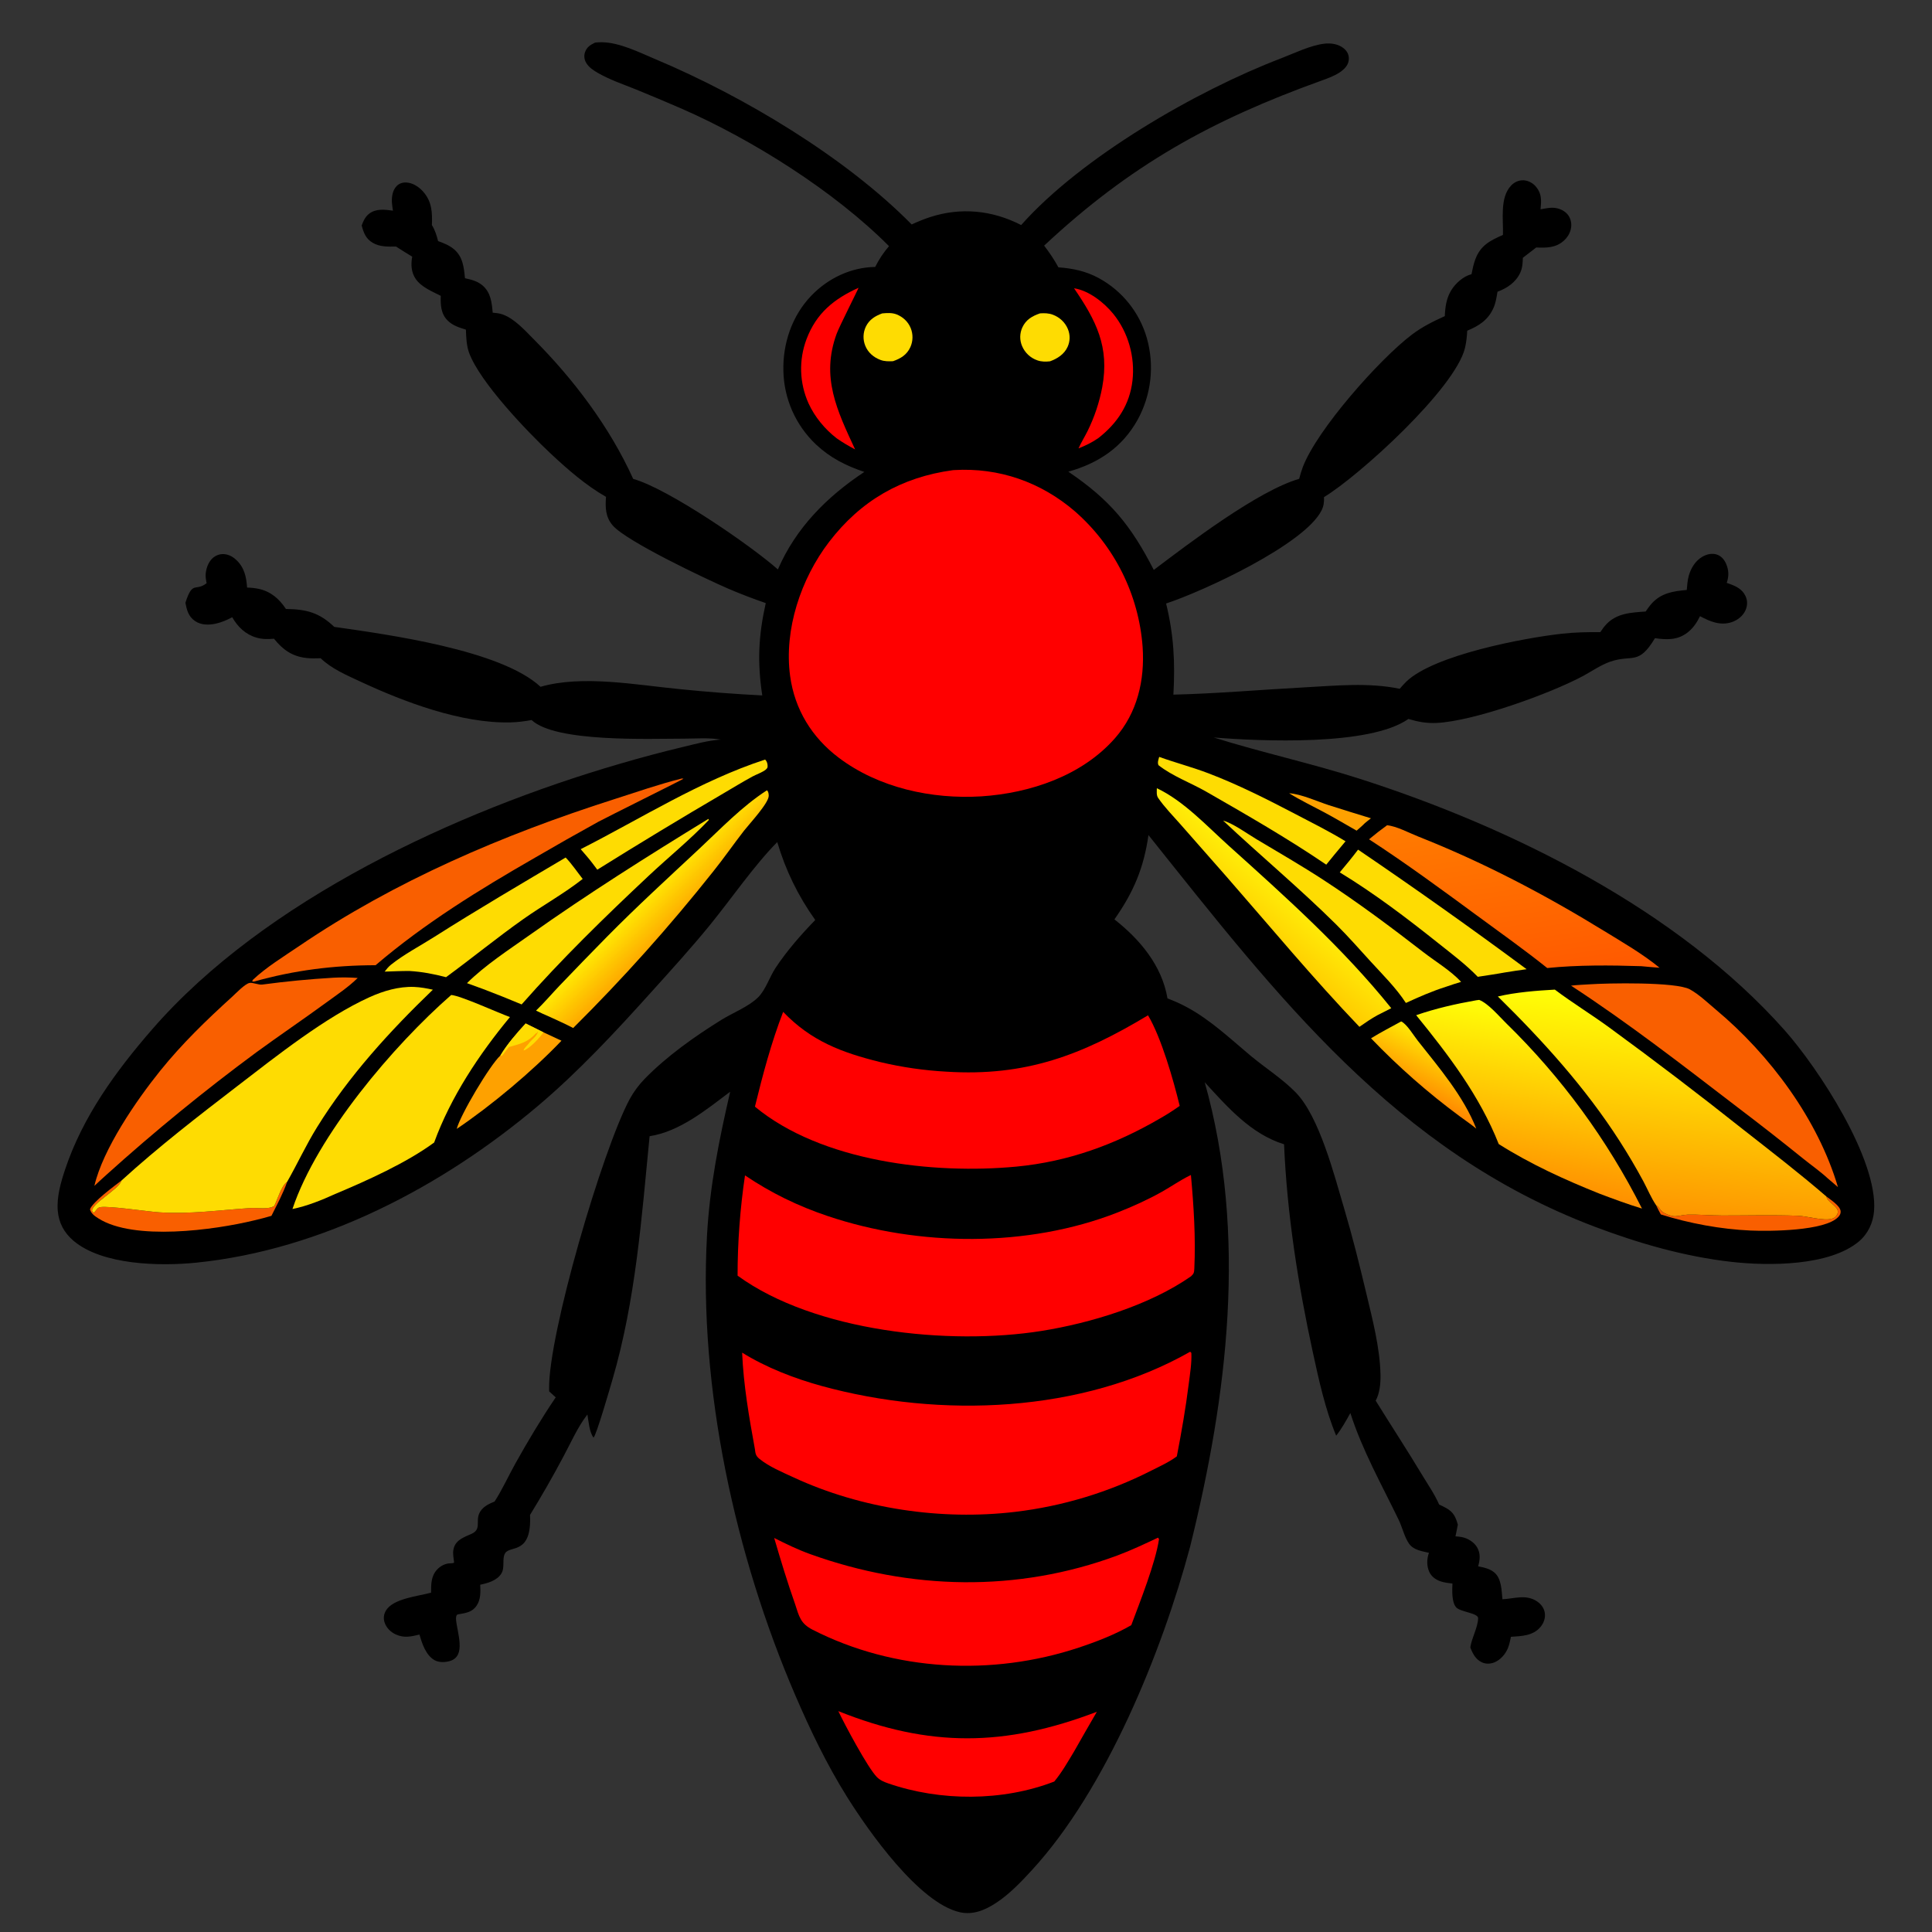 <?xml version='1.0' encoding='utf-8'?>
<svg xmlns="http://www.w3.org/2000/svg" width="1024" height="1024">
	<rect width="100%" height="100%" fill="#333333" stroke="none"/>
	<path d="M315.415 22.571C316.608 22.434 317.79 22.382 318.991 22.393C328.438 22.48 338.953 27.825 347.552 31.44C393.885 50.914 447.926 83.165 483.204 118.964C486.367 117.511 489.608 116.162 492.919 115.083C509.315 109.739 525.973 111.431 541.239 119.281C573.207 83.256 634.168 48.049 678.915 30.949C685.972 28.252 694.614 23.965 702.086 23.136C705.543 22.752 709.403 23.345 712.17 25.591C713.85 26.955 714.837 28.648 714.914 30.843C715.148 37.574 705.58 40.868 700.566 42.672C641.963 63.761 599.136 87.475 553.412 130.192C556.261 133.892 558.747 137.587 560.982 141.692C568.788 142.276 575.506 143.685 582.449 147.436Q583.593 148.061 584.704 148.742Q585.816 149.422 586.893 150.157Q587.969 150.892 589.008 151.679Q590.047 152.467 591.046 153.304Q592.045 154.142 593.001 155.028Q593.957 155.914 594.868 156.846Q595.779 157.778 596.643 158.754Q597.507 159.73 598.322 160.747Q599.136 161.765 599.9 162.822Q600.663 163.878 601.373 164.971Q602.084 166.064 602.739 167.191Q603.394 168.318 603.993 169.476Q604.592 170.633 605.133 171.819Q605.673 173.005 606.155 174.217Q606.636 175.428 607.057 176.661Q607.479 177.895 607.838 179.148Q608.221 180.493 608.538 181.855Q608.856 183.217 609.106 184.593Q609.357 185.969 609.54 187.356Q609.724 188.743 609.839 190.136Q609.955 191.53 610.002 192.928Q610.05 194.326 610.029 195.724Q610.009 197.123 609.92 198.519Q609.832 199.915 609.675 201.304Q609.519 202.694 609.295 204.075Q609.071 205.456 608.78 206.824Q608.489 208.192 608.132 209.544Q607.775 210.896 607.352 212.229Q606.93 213.563 606.443 214.874Q605.956 216.185 605.405 217.471Q604.855 218.757 604.243 220.014Q603.631 221.272 602.958 222.498C594.784 237.185 582.111 245.55 566.227 249.999C588.428 264.999 599.425 278.456 611.533 302.07C630.149 287.988 666.79 260.093 688.577 253.798C689.145 251.723 689.726 249.638 690.486 247.625C697.97 227.808 731.108 190.395 748.357 177.338C753.814 173.207 759.583 170.353 765.78 167.554C765.968 162.805 766.594 158.223 769.06 154.06C771.319 150.247 775.554 146.432 779.932 145.321C780.451 142.672 781.01 139.954 781.96 137.419C784.735 130.013 789.801 127.509 796.594 124.516C796.859 116.349 794.813 104.772 800.929 98.339C802.653 96.526 804.974 95.45 807.497 95.557C810.076 95.666 812.549 97.065 814.172 99.036C817.245 102.767 816.955 106.447 816.526 110.934C818.443 110.594 820.432 110.17 822.38 110.11C825.175 110.025 828.247 111.029 830.266 113.006C831.974 114.678 832.84 116.983 832.814 119.359C832.78 122.445 831.295 125.311 829.06 127.392C824.741 131.414 819.73 131.393 814.224 131.178L807.146 136.636C807.053 139.398 806.947 141.871 805.802 144.45C803.535 149.558 798.805 152.759 793.702 154.627C793.234 157.427 792.823 160.274 791.711 162.906C788.936 169.475 783.984 172.678 777.663 175.272C777.516 178.312 777.18 181.465 776.469 184.428C771.314 205.905 720.53 252.102 701.749 263.483C701.878 266.002 701.587 268.266 700.445 270.547C691.434 288.535 637.851 313.378 618.056 319.862C622.152 336.65 622.864 351.036 621.927 368.17C644.948 367.628 667.998 365.574 690.995 364.342C707.778 363.443 725.302 361.62 741.869 365.076C742.979 363.801 744.097 362.51 745.31 361.331C759.873 347.179 807.714 338.104 827.928 335.874C834.706 335.126 841.394 334.994 848.2 335.049C849.112 333.641 850.143 332.228 851.281 330.994C856.844 324.964 864.633 324.661 872.219 324.116C873.182 322.789 874.112 321.382 875.194 320.148C880.327 314.297 886.715 313.347 894.019 312.693C894.246 310.248 894.399 307.708 895.039 305.33C896.159 301.168 898.615 297.15 902.443 294.99C904.706 293.714 907.548 293.085 910.064 293.962C912.268 294.73 913.831 296.517 914.771 298.606C916.339 302.092 916.461 305.359 915.185 308.929L915.674 309.099L916.485 309.392C920.154 310.687 923.46 312.265 925.195 316C926.313 318.406 926.211 321.034 925.153 323.436C923.804 326.496 920.944 328.719 917.817 329.76C911.793 331.767 906.307 329.379 901.042 326.589C899.404 329.947 897.421 332.919 894.436 335.241C889.1 339.391 883.449 339.129 877.157 338.252C868.317 353.013 865.15 346.611 853.344 350.741C848.389 352.475 843.691 355.797 839.044 358.292C821.641 367.638 780.942 382.326 761.302 383.181C756.064 383.409 751.478 382.569 746.487 381.06C725.975 395.527 668.05 392.846 643.316 390.888C668.931 398.912 695.194 404.601 720.801 412.811C801.095 438.552 889.148 482.205 945.844 546.002C963.697 566.09 995.43 614.478 993.29 641.829C992.798 648.118 990.068 653.987 985.197 658.048C969.536 671.104 937.39 671.013 917.941 668.841C893.063 666.064 868.472 658.992 845.126 650.142C739.506 610.105 676.661 527.621 608.712 442.606C606.187 460.173 600.858 472.732 590.673 487.301C604.212 497.936 615.817 511.721 618.792 529.163C622.331 530.533 625.742 532.03 629.084 533.834C641.546 540.561 651.889 550.382 662.672 559.411C670.525 565.987 679.678 571.742 686.811 579.066C699.326 591.916 707.219 622.989 712.471 640.666C716.866 655.462 720.56 670.358 724.133 685.368C727.429 699.214 731.41 714.377 731.695 728.653C731.785 733.173 731.322 738.363 729.142 742.388C737.358 755.62 745.868 768.642 753.9 781.992C756.947 787.056 760.415 791.998 762.771 797.433C764.062 798.023 765.335 798.635 766.57 799.334C770.408 801.509 771.522 804.034 772.688 808.119L771.435 814.294C772.539 814.387 773.658 814.475 774.748 814.678C777.87 815.261 781.192 817.267 782.837 820.028C784.806 823.334 784.441 826.65 783.448 830.188C786.429 830.776 789.537 831.399 791.943 833.389C795.904 836.663 795.83 842.932 796.325 847.64C802.679 847.329 808.811 844.857 814.66 848.766C816.867 850.241 818.457 852.401 818.802 855.071C819.149 857.759 818.139 860.415 816.396 862.439C812.398 867.083 806.442 867.148 800.825 867.54C800.43 869.524 799.984 871.693 799.215 873.572C797.901 876.786 795.226 879.852 791.951 881.133C789.841 881.959 787.469 882.026 785.396 881.048C782.085 879.486 780.539 876.414 779.296 873.162C780.096 867.886 783.218 862.88 783.447 857.729C783.572 854.915 773.842 854.38 771.743 851.875C769.347 849.018 769.705 842.817 769.821 839.312C767.719 839.065 765.445 838.814 763.443 838.112C760.874 837.21 758.665 835.617 757.528 833.085C756.103 829.91 756.22 826.251 757.368 823.028C754.955 822.472 752.283 822.008 750.063 820.893C748.773 820.245 747.68 819.404 746.843 818.219C744.424 814.796 743.201 809.412 741.331 805.546C732.36 787.001 722.018 768.629 715.717 748.94C713.448 753.014 711.085 757.286 708.199 760.95C702.406 746.97 699.066 731.64 695.86 716.89C688.029 680.868 682.138 643.356 680.579 606.497C662.973 601.02 650.597 586.781 638.53 573.611C661.221 654.288 650.609 739.805 630.757 819.878C615.876 875.584 586.253 948.403 546.982 991.158C541.198 997.456 535.072 1003.91 527.895 1008.61C522.164 1012.38 515.691 1015.1 508.721 1013.52C487.092 1008.62 460.302 970.567 448.788 952.129C438.147 935.09 429.388 916.828 421.461 898.396C389.589 824.284 370.268 735.757 374.717 654.968C376.161 628.749 381.125 604.133 387.009 578.628C374.383 588.125 360.353 599.725 344.302 602.213C340.054 645.736 336.921 689.053 324.591 731.303C323.547 734.881 315.959 761.186 314.564 761.952C312.337 759.019 311.952 753.264 311.337 749.72C306.195 756.262 302.463 764.9 298.507 772.23Q290.188 787.862 280.924 802.952C281.947 824.061 270.482 819.072 267.814 823.103C265.881 826.024 267.786 830.666 265.739 833.993C263.442 837.728 258.559 839.099 254.527 839.929C254.687 843.752 254.855 847.699 252.618 851.036C250.399 854.348 247.137 854.903 243.491 855.523C243.288 855.557 242.619 855.643 242.421 855.758C239.71 857.327 245.756 870.406 242.784 876.792C241.926 878.636 240.473 879.753 238.55 880.345C236.051 881.114 232.76 881.258 230.406 879.97C225.752 877.424 223.691 871.156 222.336 866.352C217.928 867.412 214.171 868.295 209.808 866.305C207.085 865.063 204.796 862.829 203.841 859.953C203.134 857.822 203.386 855.66 204.499 853.721C208.211 847.253 221.49 846.062 228.479 844.151C228.512 839.606 228.402 835.344 231.787 831.775C233.492 829.977 236.013 828.661 238.507 828.596C239.349 828.575 239.88 828.58 240.683 828.254C240.612 827.685 240.551 827.114 240.476 826.546C240.181 824.307 239.895 822.219 240.662 820.03C242.106 815.91 246.421 814.561 250.01 812.924C255.15 810.58 252.137 806.512 253.965 802.244C255.43 798.824 258.886 797.141 262.142 795.835C266.188 789.584 269.377 782.496 273.006 775.971C279.654 764.022 286.883 751.944 294.549 740.623L291.077 737.482Q291.056 736.826 291.043 736.169C290.527 707.567 319.337 609.349 333.737 582.582Q335.353 579.621 337.358 576.909Q339.363 574.197 341.719 571.783C353.494 559.738 368.045 549.432 382.313 540.566C388.371 536.802 396.704 533.613 401.769 528.653C405.796 524.709 407.909 517.741 411.091 512.954C417.154 503.834 424.493 495.468 432.097 487.613C423.015 474.872 416.395 461.322 411.96 446.318C399.816 458.599 387.54 476.452 376.373 490.174C366.42 502.406 355.812 514.033 345.263 525.749C326.363 546.74 306.713 567.916 285.111 586.158C234.47 628.924 170.61 662.506 103.946 669.244C84.74 671.186 54.179 670.551 38.967 657.643C33.994 653.422 31.115 648.102 30.603 641.567C30.037 634.345 32.213 626.749 34.464 619.972C43.803 591.86 61.43 567.689 80.668 545.55C140.307 476.918 242.234 429.959 328.249 404.899Q345.081 399.945 362.146 395.866C368.652 394.309 375.314 392.467 382.006 391.994C375.76 390.883 368.6 391.501 362.235 391.498C344.404 391.488 294.372 393.577 281.769 381.635C278.008 382.319 274.324 382.793 270.498 382.886C244.573 383.512 214.333 372.13 190.983 361.243C183.693 357.844 175.808 354.51 169.939 348.877C167.43 348.97 164.918 349.03 162.417 348.752C154.826 347.906 149.899 344.349 145.224 338.54C142.009 338.788 139.184 338.875 136.031 337.979C130.194 336.321 126.044 332.325 123.086 327.155C120.312 328.601 117.489 329.855 114.425 330.534C110.713 331.357 106.544 331.375 103.306 329.116C99.831 326.693 99.046 323.387 98.264 319.503C102.137 307.403 103.507 313.799 109.494 309.109Q109.23 307.79 109.061 306.456C108.681 303.236 109.757 299.178 111.879 296.683C113.364 294.937 115.455 293.809 117.759 293.688C120.493 293.543 123.021 294.769 125.009 296.576C129.488 300.646 130.569 305.652 130.954 311.418C132.955 311.477 135.066 311.677 137.029 312.088C143.482 313.441 148.024 317.407 151.554 322.771C162.432 322.905 169.235 324.686 177.156 332.258C205.14 336.26 265.448 344.405 286.495 364.021C308.619 357.618 337.146 363.011 359.948 365.221Q381.938 367.472 404.014 368.59C401.358 350.926 401.979 337.034 405.867 319.653Q395.824 316.204 386.056 312.04C374.145 306.876 332.204 287.02 324.816 278.563C320.863 274.038 320.78 268.987 321.199 263.338C310.436 257.193 300.804 248.757 291.774 240.311C279.203 228.552 254.464 202.596 248.693 187.159C247.24 183.272 247.079 178.814 246.941 174.71C243.338 173.594 239.889 172.569 237.166 169.785C233.622 166.162 233.469 161.526 233.617 156.79C229.071 154.491 223.305 152.167 220.34 147.853C217.918 144.329 217.728 140.105 218.479 136.027C215.575 134.327 212.749 132.474 209.904 130.676C205.693 130.762 201.233 130.886 197.479 128.652C193.878 126.509 192.723 123.325 191.697 119.518C192.536 117.193 193.524 114.998 195.492 113.405C199.179 110.419 203.913 111.078 208.269 111.65C208.063 110.264 207.829 108.855 207.736 107.457C207.538 104.466 208.004 100.931 210.177 98.671C211.533 97.26 213.3 96.657 215.236 96.726C218.655 96.846 221.864 98.912 224.105 101.378C228.953 106.713 229.162 112.533 228.921 119.31C230.585 121.944 231.426 124.797 232.195 127.778C235.18 128.874 238.12 129.993 240.588 132.075C245.364 136.107 245.873 141.662 246.448 147.459C249.9 148.242 253.064 148.963 255.828 151.352C260.144 155.083 260.662 160.41 261.141 165.712C262.926 165.884 264.786 166.059 266.478 166.68C272.813 169.007 278.151 175.059 282.809 179.729C304.028 201 323.199 226.373 335.607 253.834C353.894 258.853 397.927 289.057 412.296 301.819C421.839 279.733 438.354 263.225 458.112 250.132C448.33 246.831 440.076 242.693 432.483 235.569Q431.49 234.631 430.544 233.644Q429.598 232.658 428.703 231.626Q427.807 230.594 426.964 229.519Q426.12 228.444 425.331 227.329Q424.542 226.213 423.809 225.06Q423.076 223.907 422.401 222.719Q421.726 221.531 421.111 220.311Q420.495 219.091 419.941 217.842Q419.387 216.593 418.895 215.318Q418.403 214.043 417.975 212.746Q417.547 211.448 417.184 210.131Q416.821 208.814 416.523 207.48Q416.225 206.146 415.994 204.8Q415.763 203.453 415.599 202.096Q415.434 200.74 415.337 199.377Q415.24 198.014 415.211 196.648C414.821 182.069 419.796 167.363 429.965 156.76C438.838 147.508 450.992 141.673 463.869 141.484C465.936 137.382 468.201 133.955 471.193 130.466C442.178 101.321 398.803 74.028 361.257 57.585Q349.126 52.311 336.874 47.324C330.192 44.64 323.061 42.229 316.823 38.614C314.477 37.255 312.026 35.649 310.65 33.243C309.681 31.549 309.417 29.601 310.048 27.741C311.002 24.929 312.868 23.814 315.415 22.571Z" />
	<path fill="#FEA100" d="M683.27 420.439C689.655 420.858 698.015 424.71 704.324 426.766C711.726 429.178 719.198 431.4 726.632 433.714C725.502 434.539 724.437 435.448 723.359 436.339C721.999 437.734 720.492 438.983 719.025 440.262C713.301 437.008 707.648 433.637 701.84 430.532C695.652 427.224 689.226 424.144 683.27 420.439Z" />
	<path fill="#FEDC02" d="M467.583 166.109C470.157 165.878 472.806 165.673 475.253 166.651C478.596 167.987 481.282 170.485 482.664 173.831Q482.913 174.435 483.1 175.061Q483.287 175.687 483.409 176.329Q483.531 176.97 483.588 177.621Q483.644 178.272 483.635 178.925Q483.625 179.578 483.549 180.227Q483.473 180.876 483.332 181.514Q483.191 182.151 482.985 182.772Q482.78 183.392 482.513 183.988C480.653 188.064 477.39 190.04 473.302 191.445C470.954 191.53 468.86 191.6 466.618 190.754C462.986 189.384 460.035 186.833 458.58 183.182Q458.341 182.583 458.164 181.962Q457.988 181.342 457.876 180.706Q457.764 180.071 457.718 179.428Q457.672 178.784 457.692 178.139Q457.712 177.495 457.799 176.855Q457.885 176.216 458.036 175.589Q458.187 174.962 458.402 174.353Q458.617 173.745 458.893 173.162C460.717 169.386 463.783 167.512 467.583 166.109Z" />
	<path fill="#FEDC02" d="M551.243 166.086C553.583 165.933 555.821 165.967 558.046 166.806C561.624 168.156 564.557 170.861 566.008 174.418C567.265 177.5 567.231 180.844 565.838 183.874C564.038 187.79 560.432 190.098 556.507 191.507C554.279 191.761 552.006 191.754 549.869 191.009Q549.188 190.777 548.536 190.475Q547.884 190.172 547.267 189.803Q546.65 189.433 546.076 189.001Q545.501 188.568 544.976 188.078Q544.45 187.587 543.979 187.044Q543.508 186.501 543.097 185.911Q542.686 185.321 542.34 184.691Q541.993 184.061 541.715 183.398Q541.467 182.813 541.281 182.206Q541.094 181.598 540.973 180.975Q540.851 180.351 540.794 179.719Q540.738 179.086 540.747 178.451Q540.757 177.815 540.833 177.185Q540.908 176.554 541.049 175.934Q541.19 175.315 541.395 174.713Q541.599 174.112 541.865 173.535C543.78 169.406 547.105 167.496 551.243 166.086Z" />
	<path fill="#F95F00" d="M968.009 634.156C970.19 635.876 975.355 639.077 975.573 642.015C975.666 643.258 975.136 644.14 974.314 645.018C967.293 652.52 937.817 652.647 927.827 652.21C912.021 651.517 895.365 648.429 880.28 643.678C879.444 642.08 878.521 640.487 877.801 638.834C878.454 639.2 878.706 639.452 879.178 640.056C879.961 641.058 880.707 642.062 881.798 642.755C881.972 642.866 882.152 642.967 882.333 643.065C883.771 643.835 886.223 644.709 887.857 644.655C890.038 644.584 892.224 643.852 894.433 643.794C900.46 643.636 906.702 644.24 912.78 644.247C926.093 644.264 939.518 643.898 952.819 644.373C957.915 644.555 966.553 647.287 971.031 645.93C972.375 645.523 973.209 644.81 973.806 643.543C975.528 639.884 969.251 637.733 968.232 634.865C968.149 634.632 968.084 634.392 968.009 634.156Z" />
	<defs>
		<linearGradient id="gradient_0" gradientUnits="userSpaceOnUse" x1="750.231" y1="579.455" x2="763.338" y2="553.53">
			<stop offset="0" stop-color="#FF8900" />
			<stop offset="1" stop-color="#FFE504" />
		</linearGradient>
	</defs>
	<path fill="url(#gradient_0)" d="M742.663 541.38C745.56 542.646 749.351 548.933 751.374 551.497C762.683 565.832 775.71 580.995 782.454 598.203C779.642 595.901 776.65 593.812 773.708 591.681Q761.088 582.364 749.308 572.007Q737.528 561.649 726.672 550.326C731.842 547.12 737.329 544.31 742.663 541.38Z" />
	<path fill="#F95F00" d="M64.437 625.662C64.33 625.907 64.234 626.157 64.117 626.398C61.951 630.832 49.205 637.665 48.763 641.618L49.568 642.894C50.254 642.313 50.477 642.036 50.99 641.363C51.627 640.526 52.094 639.964 53.206 639.796C58.067 639.064 77.92 642.127 84.418 642.554C100.748 643.628 116.455 641.351 132.661 640.287C136.36 640.045 142.282 641.175 145.348 639.192C147.112 635.699 149.102 628.466 152.21 626.363C150.077 632.502 146.77 638.603 143.866 644.425C140.915 645.326 137.877 646.058 134.879 646.787C113.371 652.019 70.979 657.708 52.205 645.815C50.304 644.611 48.225 643.224 47.7 640.914C49.273 636.891 60.628 628.6 64.437 625.662Z" />
	<path fill="#FEA100" d="M278.611 542.457L288.016 547.13L297.594 551.597C282.391 567.587 260.349 586.031 242.077 598.334C243.94 591.001 259.584 564.611 265.214 559.434C268.854 553.357 273.831 547.664 278.611 542.457Z" />
	<path fill="#FEDC02" d="M278.611 542.457L288.016 547.13C286.126 550.04 281.176 555.234 278.023 556.634C277.862 556.705 277.678 556.697 277.506 556.729C277.92 555.31 279.301 554.354 280.165 553.163C281.607 551.175 284.271 549.482 285.05 547.171L284.929 546.756L284.503 547.689L284.29 547.437C279.869 552.415 275.875 553.227 269.714 554.956Q267.85 557.263 266.073 559.637L265.214 559.434C268.854 553.357 273.831 547.664 278.611 542.457Z" />
	<path fill="red" d="M569.265 152.794C577.125 153.985 585.155 160.334 590.043 166.336C597.988 176.091 601.678 189.267 600.233 201.74C598.748 214.562 592.161 224.337 582.188 232.165C578.826 234.512 575.422 236.151 571.623 237.658C573.037 234.505 574.925 231.51 576.463 228.405Q579.178 222.895 581.125 217.069Q583.071 211.243 584.212 205.208C588.151 183.841 580.983 169.902 569.265 152.794Z" />
	<path fill="red" d="M455.04 152.522C455.053 152.957 444.923 172.86 443.427 176.943C435.01 199.917 443.68 217.632 453.223 238.204C449.803 236.386 446.578 234.511 443.41 232.279C437.197 227.472 431.816 220.96 428.544 213.799Q428.095 212.804 427.695 211.789Q427.296 210.773 426.946 209.739Q426.597 208.705 426.299 207.656Q426 206.606 425.754 205.543Q425.507 204.48 425.313 203.406Q425.119 202.332 424.978 201.25Q424.837 200.167 424.749 199.08Q424.661 197.992 424.626 196.901Q424.592 195.81 424.61 194.719Q424.629 193.628 424.702 192.539Q424.774 191.45 424.9 190.366Q425.025 189.282 425.204 188.205Q425.383 187.129 425.614 186.062Q425.845 184.996 426.128 183.942Q426.411 182.888 426.746 181.849Q427.08 180.81 427.465 179.789C432.665 166.015 441.946 158.473 455.04 152.522Z" />
	<path fill="#FEDC02" d="M405.513 402.587C405.663 402.743 405.834 402.881 405.964 403.055C406.726 404.08 406.959 405.498 406.802 406.718C406.5 407.252 406.462 407.404 405.928 407.864C404.197 409.354 400.82 410.466 398.699 411.632C393.606 414.431 388.621 417.446 383.617 420.399Q349.81 440.202 316.578 460.955L314.086 457.64C312.11 455.018 309.916 452.564 307.773 450.078C339.977 433.714 371.019 413.851 405.513 402.587Z" />
	<path fill="#FEDC02" d="M614.4 401.171C623.064 404.286 631.999 406.621 640.612 409.91C656.526 415.988 671.658 423.683 686.741 431.551C695.603 436.175 704.623 440.705 713.167 445.893L707.25 452.998L702.948 458.286C682.554 444.428 660.694 431.85 639.292 419.579C631.161 414.918 621.314 411.335 614.014 405.56C613.358 404.078 613.998 402.653 614.4 401.171Z" />
	<path fill="#FEDC02" d="M719.803 450.325Q765.123 481.098 809.143 513.703Q803.364 514.474 797.612 515.427C792.852 516.308 788.034 516.974 783.251 517.73C776.94 511.194 769.355 505.505 762.26 499.851C745.572 486.552 728.345 473.467 710.099 462.374C713.42 458.415 716.695 454.456 719.803 450.325Z" />
	<path fill="#FEDC02" d="M299.806 454.507C303.05 457.836 305.938 462.183 308.842 465.85C299 473.615 287.59 479.91 277.322 487.173C263.384 497.031 250.173 507.849 236.406 517.931C229.863 516.229 223.766 515.048 217.003 514.646C212.635 514.619 208.238 514.855 203.87 514.977C204.867 513.657 205.944 512.349 207.24 511.312C214.107 505.818 222.736 501.314 230.184 496.583C253.089 482.034 276.456 468.323 299.806 454.507Z" />
	<path fill="#FEDC02" d="M648.278 434.937C653.414 436.304 661.173 441.94 665.911 444.77C677.845 451.897 689.952 458.884 701.592 466.478C719.872 478.406 737.157 491.317 754.397 504.658C760.81 509.621 768.956 514.476 774.415 520.406C771.715 521.177 769.059 522.121 766.396 523.009C759.051 525.34 752.129 528.365 745.149 531.588C740.026 523.682 732.772 516.524 726.431 509.578C720.402 502.974 714.459 496.189 708.104 489.897C688.84 470.822 668.019 453.484 648.278 434.937Z" />
	<path fill="#FEDC02" d="M375.446 434.036L375.709 434.605C365.865 444.972 354.352 454.3 343.903 464.106C320.465 486.1 297.741 508.233 276.474 532.372Q266.372 528.124 256.127 524.234L247.505 521.094C257.169 511.508 269.609 503.469 280.704 495.606C311.497 473.783 343.275 453.744 375.446 434.036Z" />
	<defs>
		<linearGradient id="gradient_1" gradientUnits="userSpaceOnUse" x1="661.528" y1="491.856" x2="678.506" y2="472.085">
			<stop offset="0" stop-color="#FC0" />
			<stop offset="1" stop-color="#FFEC08" />
		</linearGradient>
	</defs>
	<path fill="url(#gradient_1)" d="M613.154 417.775C627.401 424.485 639.681 437.839 651.315 448.305C681.555 475.507 711.827 502.55 737.405 534.37L730.187 538.024C726.802 539.846 723.677 542.063 720.515 544.238C696.036 518.638 673.506 491.468 650.218 464.81L625.866 437.123C621.856 432.544 617.244 427.903 613.818 422.883C612.851 421.466 613.137 419.425 613.154 417.775Z" />
	<defs>
		<linearGradient id="gradient_2" gradientUnits="userSpaceOnUse" x1="356.899" y1="488.004" x2="343.197" y2="474.81">
			<stop offset="0" stop-color="#FEAD00" />
			<stop offset="1" stop-color="#FFE703" />
		</linearGradient>
	</defs>
	<path fill="url(#gradient_2)" d="M406.474 418.884C406.575 418.971 406.691 419.043 406.775 419.146C407.316 419.812 407.422 420.919 407.441 421.738C407.53 425.602 397.101 436.744 394.337 440.303C388.791 447.443 383.638 454.896 377.982 461.948Q360.677 483.757 342.114 504.505Q323.551 525.254 303.795 544.87C299.672 542.694 295.378 540.811 291.149 538.849C288.766 537.879 286.444 536.728 284.11 535.647C288.455 531.445 292.435 526.773 296.605 522.386Q309.014 509.404 321.61 496.604C337.49 480.496 354.177 465.241 370.7 449.801C382.086 439.161 393.34 427.359 406.474 418.884Z" />
	<defs>
		<linearGradient id="gradient_3" gradientUnits="userSpaceOnUse" x1="808.278" y1="521.633" x2="794.508" y2="429.596">
			<stop offset="0" stop-color="#FF5900" />
			<stop offset="1" stop-color="#FF7B00" />
		</linearGradient>
	</defs>
	<path fill="url(#gradient_3)" d="M735.171 437.41C740.178 437.863 746.852 441.462 751.64 443.355C786.116 456.983 818.484 473.962 850.067 493.34C859.971 499.417 870.62 505.555 879.599 512.927C876.357 512.721 873.115 512.382 869.878 512.098C853.515 511.561 836.353 511.429 820.062 513.072C807.954 503.38 795.349 494.451 782.861 485.27C763.996 471.403 745.26 457.618 725.621 444.849Q730.259 440.954 735.171 437.41Z" />
	<path fill="red" d="M444.321 906.931C492.575 926.26 532.61 925.904 581.357 907.277Q575.288 917.713 569.339 928.218C566.068 933.655 562.838 939.352 558.789 944.246C531.386 954.848 498.403 954.785 470.789 945.235C468.583 944.472 466.422 943.565 464.763 941.877C459.883 936.913 447.727 914.075 444.321 906.931Z" />
	<path fill="#F95F00" d="M176.615 518.214Q183.106 517.844 189.589 518.342C184.671 523.202 178.65 527.185 173.073 531.266C160.788 540.256 148.157 548.769 135.865 557.75Q94.562 588.252 56.437 622.644C54.254 624.554 52.152 626.575 50.024 628.546C54.512 609.071 72.226 583.293 84.89 567.556C96.393 553.262 109.507 540.568 123.072 528.277C124.957 526.569 129.799 521.451 132.262 520.98C134.052 520.638 136.89 522.105 139.073 521.83Q157.776 519.317 176.615 518.214Z" />
	<path fill="#F95F00" d="M361.331 412.631L362.274 412.751C362.136 413.013 321.663 433.108 317.091 435.579Q300.242 444.871 283.617 454.558C253.958 471.603 225.165 489.312 199.065 511.584C176.774 511.632 156.152 514.228 134.643 520.247L133.69 520.209L133.976 519.37C141.108 512.64 150.345 507 158.45 501.494C209.474 466.828 266.791 442.362 325.371 423.647C337.265 419.848 349.221 415.658 361.331 412.631Z" />
	<path fill="#F95F00" d="M842.308 521.716C851.712 521.06 888.385 520.317 895.703 524.398C900.694 527.181 905.167 531.548 909.544 535.205C938.059 559.028 963.575 593.311 974.15 629.188L968.779 624.59C964.757 620.872 959.998 617.558 955.717 614.101Q938.562 600.249 920.986 586.935C892.069 564.757 863.218 542.352 832.687 522.415C835.866 522.028 839.111 521.92 842.308 521.716Z" />
	<defs>
		<linearGradient id="gradient_4" gradientUnits="userSpaceOnUse" x1="803.562" y1="627.55" x2="819.152" y2="536.52">
			<stop offset="0" stop-color="#FF9000" />
			<stop offset="1" stop-color="#FFFF07" />
		</linearGradient>
	</defs>
	<path fill="url(#gradient_4)" d="M782.396 530.177L784.004 529.967C788.866 531.869 794.543 538.652 798.283 542.315Q803.758 547.656 809.007 553.22Q814.256 558.783 819.271 564.558Q824.286 570.333 829.059 576.31Q833.831 582.287 838.352 588.457Q842.874 594.626 847.137 600.977Q851.399 607.327 855.396 613.849Q859.393 620.37 863.117 627.051Q866.841 633.732 870.286 640.561C862.711 638.269 855.279 635.503 847.877 632.714C829.395 625.324 811.213 617.029 794.358 606.373C784.268 580.848 767.766 559.158 750.596 538.073C761.015 534.479 771.56 532.09 782.396 530.177Z" />
	<path fill="#FEDC02" d="M239.153 527.355C244.177 527.75 263.915 536.771 270.285 539.062C254.034 558.654 238.835 581.508 230.111 605.562C215.397 616.373 194.574 625.729 177.639 632.841C170.529 636.084 162.68 639.264 155.012 640.796C168.037 601.772 208.504 554.135 239.153 527.355Z" />
	<path fill="#FEDC02" d="M64.437 625.662C83.948 607.889 105.007 591.62 125.924 575.548C146.535 559.712 172.521 539.067 195.904 528.506C203.238 525.194 211.412 522.772 219.526 523.094C222.866 523.227 226.173 523.842 229.43 524.558C206.56 546.547 184.806 570.382 168.037 597.458C162.194 606.892 157.662 616.78 152.21 626.363C149.102 628.466 147.112 635.699 145.348 639.192C142.282 641.175 136.36 640.045 132.661 640.287C116.455 641.351 100.748 643.628 84.418 642.554C77.92 642.127 58.067 639.064 53.206 639.796C52.094 639.964 51.627 640.526 50.99 641.363C50.477 642.036 50.254 642.313 49.568 642.894L48.763 641.618C49.205 637.665 61.951 630.832 64.117 626.398C64.234 626.157 64.33 625.907 64.437 625.662Z" />
	<defs>
		<linearGradient id="gradient_5" gradientUnits="userSpaceOnUse" x1="878.372" y1="643.461" x2="890.936" y2="533.122">
			<stop offset="0" stop-color="#FE9500" />
			<stop offset="1" stop-color="#FFFF06" />
		</linearGradient>
	</defs>
	<path fill="url(#gradient_5)" d="M793.893 528.157C803.341 525.926 814.398 525.049 824.099 524.517C833.456 531.586 843.535 537.709 853.01 544.645Q889.012 570.935 923.916 598.664C938.731 610.291 953.757 621.846 968.009 634.156C968.084 634.392 968.149 634.632 968.232 634.865C969.251 637.733 975.528 639.884 973.806 643.543C973.209 644.81 972.375 645.523 971.031 645.93C966.553 647.287 957.915 644.555 952.819 644.373C939.518 643.898 926.093 644.264 912.78 644.247C906.702 644.24 900.46 643.636 894.433 643.794C892.224 643.852 890.038 644.584 887.857 644.655C886.223 644.709 883.771 643.835 882.333 643.065C882.152 642.967 881.972 642.866 881.798 642.755C880.707 642.062 879.961 641.058 879.178 640.056C878.706 639.452 878.454 639.2 877.801 638.834C875.163 634.979 873.19 630.177 870.969 626.034Q865.119 615.193 858.464 604.828C840.37 576.587 817.745 551.612 793.893 528.157Z" />
	<path fill="red" d="M613.766 814.988L614.305 815.742C612.464 828.249 604.237 848.943 599.596 861.368C591.016 866.352 581.132 870.155 571.721 873.278C525.856 888.5 473.99 885.904 430.671 863.773C424.279 860.507 423.556 856.771 421.463 850.353C417.368 838.718 413.794 826.985 410.334 815.147C416.599 818.321 422.883 821.359 429.503 823.742C482.433 842.791 539.235 844.101 592.205 824.441C599.582 821.703 606.651 818.333 613.766 814.988Z" />
	<path fill="red" d="M415.086 536.311C429.919 551.785 446.133 557.885 466.558 562.927Q475.209 564.983 484.01 566.256Q492.811 567.529 501.69 568.008C543.722 570.666 573.51 559.156 608.473 538.131C615.513 549.94 621.955 572.454 625.261 586.138C621.844 588.556 618.421 590.778 614.774 592.834C591.048 606.646 566.145 615.726 538.703 618.326C494.676 622.497 435.349 615.737 400.128 586.551C404.329 569.431 408.74 552.785 415.086 536.311Z" />
	<path fill="red" d="M631.208 622.773C632.691 638.983 633.784 656.013 633.019 672.266C632.922 674.323 632.847 675.01 631.312 676.427C609.448 691.748 578.057 701.285 551.925 705.436C503.134 713.188 431.797 705.84 390.934 676.119C390.912 658.672 392.303 640.195 394.868 622.974C408.715 632.322 422.992 639.252 438.801 644.564C486.915 660.731 544.686 661.292 592.231 642.674C600.215 639.547 608.213 635.937 615.694 631.749C620.724 628.933 625.48 625.567 630.659 623.036L631.208 622.773Z" />
	<path fill="red" d="M630.826 716.446L631.443 717.065C631.698 722.431 630.721 728.15 630.057 733.473C628.443 746.418 626.206 759.089 623.742 771.892C619.714 774.927 614.728 777.176 610.224 779.447Q605.999 781.595 601.683 783.555Q597.367 785.515 592.97 787.283Q588.572 789.051 584.1 790.624Q579.629 792.196 575.093 793.571Q570.556 794.945 565.964 796.119Q561.372 797.292 556.732 798.262Q552.093 799.232 547.415 799.997Q542.737 800.762 538.03 801.32C498.861 805.974 456.465 799.673 420.634 783.057C414.617 780.266 407.597 777.377 402.449 773.163C400.588 771.64 400.396 770.459 400.128 768.127C397.053 751.281 394.049 734.052 393.348 716.919C406.164 724.882 421.088 730.644 435.64 734.635C498.195 751.795 573.589 748.987 630.826 716.446Z" />
	<path fill="red" d="M504.984 249.21C505.226 249.19 505.467 249.164 505.709 249.15C529.472 247.742 551.68 255.495 569.718 271.014Q570.688 271.861 571.637 272.732Q572.586 273.602 573.513 274.496Q574.441 275.389 575.346 276.305Q576.252 277.221 577.135 278.158Q578.018 279.096 578.878 280.055Q579.737 281.013 580.574 281.993Q581.41 282.972 582.222 283.972Q583.034 284.971 583.822 285.99Q584.609 287.009 585.372 288.047Q586.134 289.085 586.871 290.141Q587.608 291.197 588.319 292.271Q589.03 293.345 589.715 294.435Q590.399 295.526 591.057 296.633Q591.715 297.74 592.346 298.863Q592.977 299.986 593.58 301.124Q594.183 302.261 594.759 303.414Q595.334 304.566 595.881 305.732Q596.428 306.897 596.947 308.076Q597.465 309.255 597.955 310.446Q598.445 311.637 598.905 312.84Q599.366 314.043 599.797 315.256Q600.228 316.47 600.629 317.693Q601.031 318.917 601.402 320.15Q601.774 321.383 602.115 322.625Q602.457 323.867 602.768 325.116Q603.079 326.366 603.359 327.623Q603.64 328.88 603.889 330.143Q604.139 331.407 604.358 332.676Q604.577 333.945 604.765 335.219Q604.953 336.493 605.11 337.771Q605.267 339.049 605.393 340.331Q605.518 341.613 605.613 342.897C606.817 360.521 602.809 377.772 590.966 391.26C573.43 411.229 545.932 420.4 520.081 422.089C493.892 423.685 465.735 417.623 444.5 401.569C430.328 390.855 421.199 376.027 418.787 358.334C415.432 333.725 424.525 306.685 439.44 287.221C456.243 265.295 477.803 252.916 504.984 249.21Z" />
</svg>